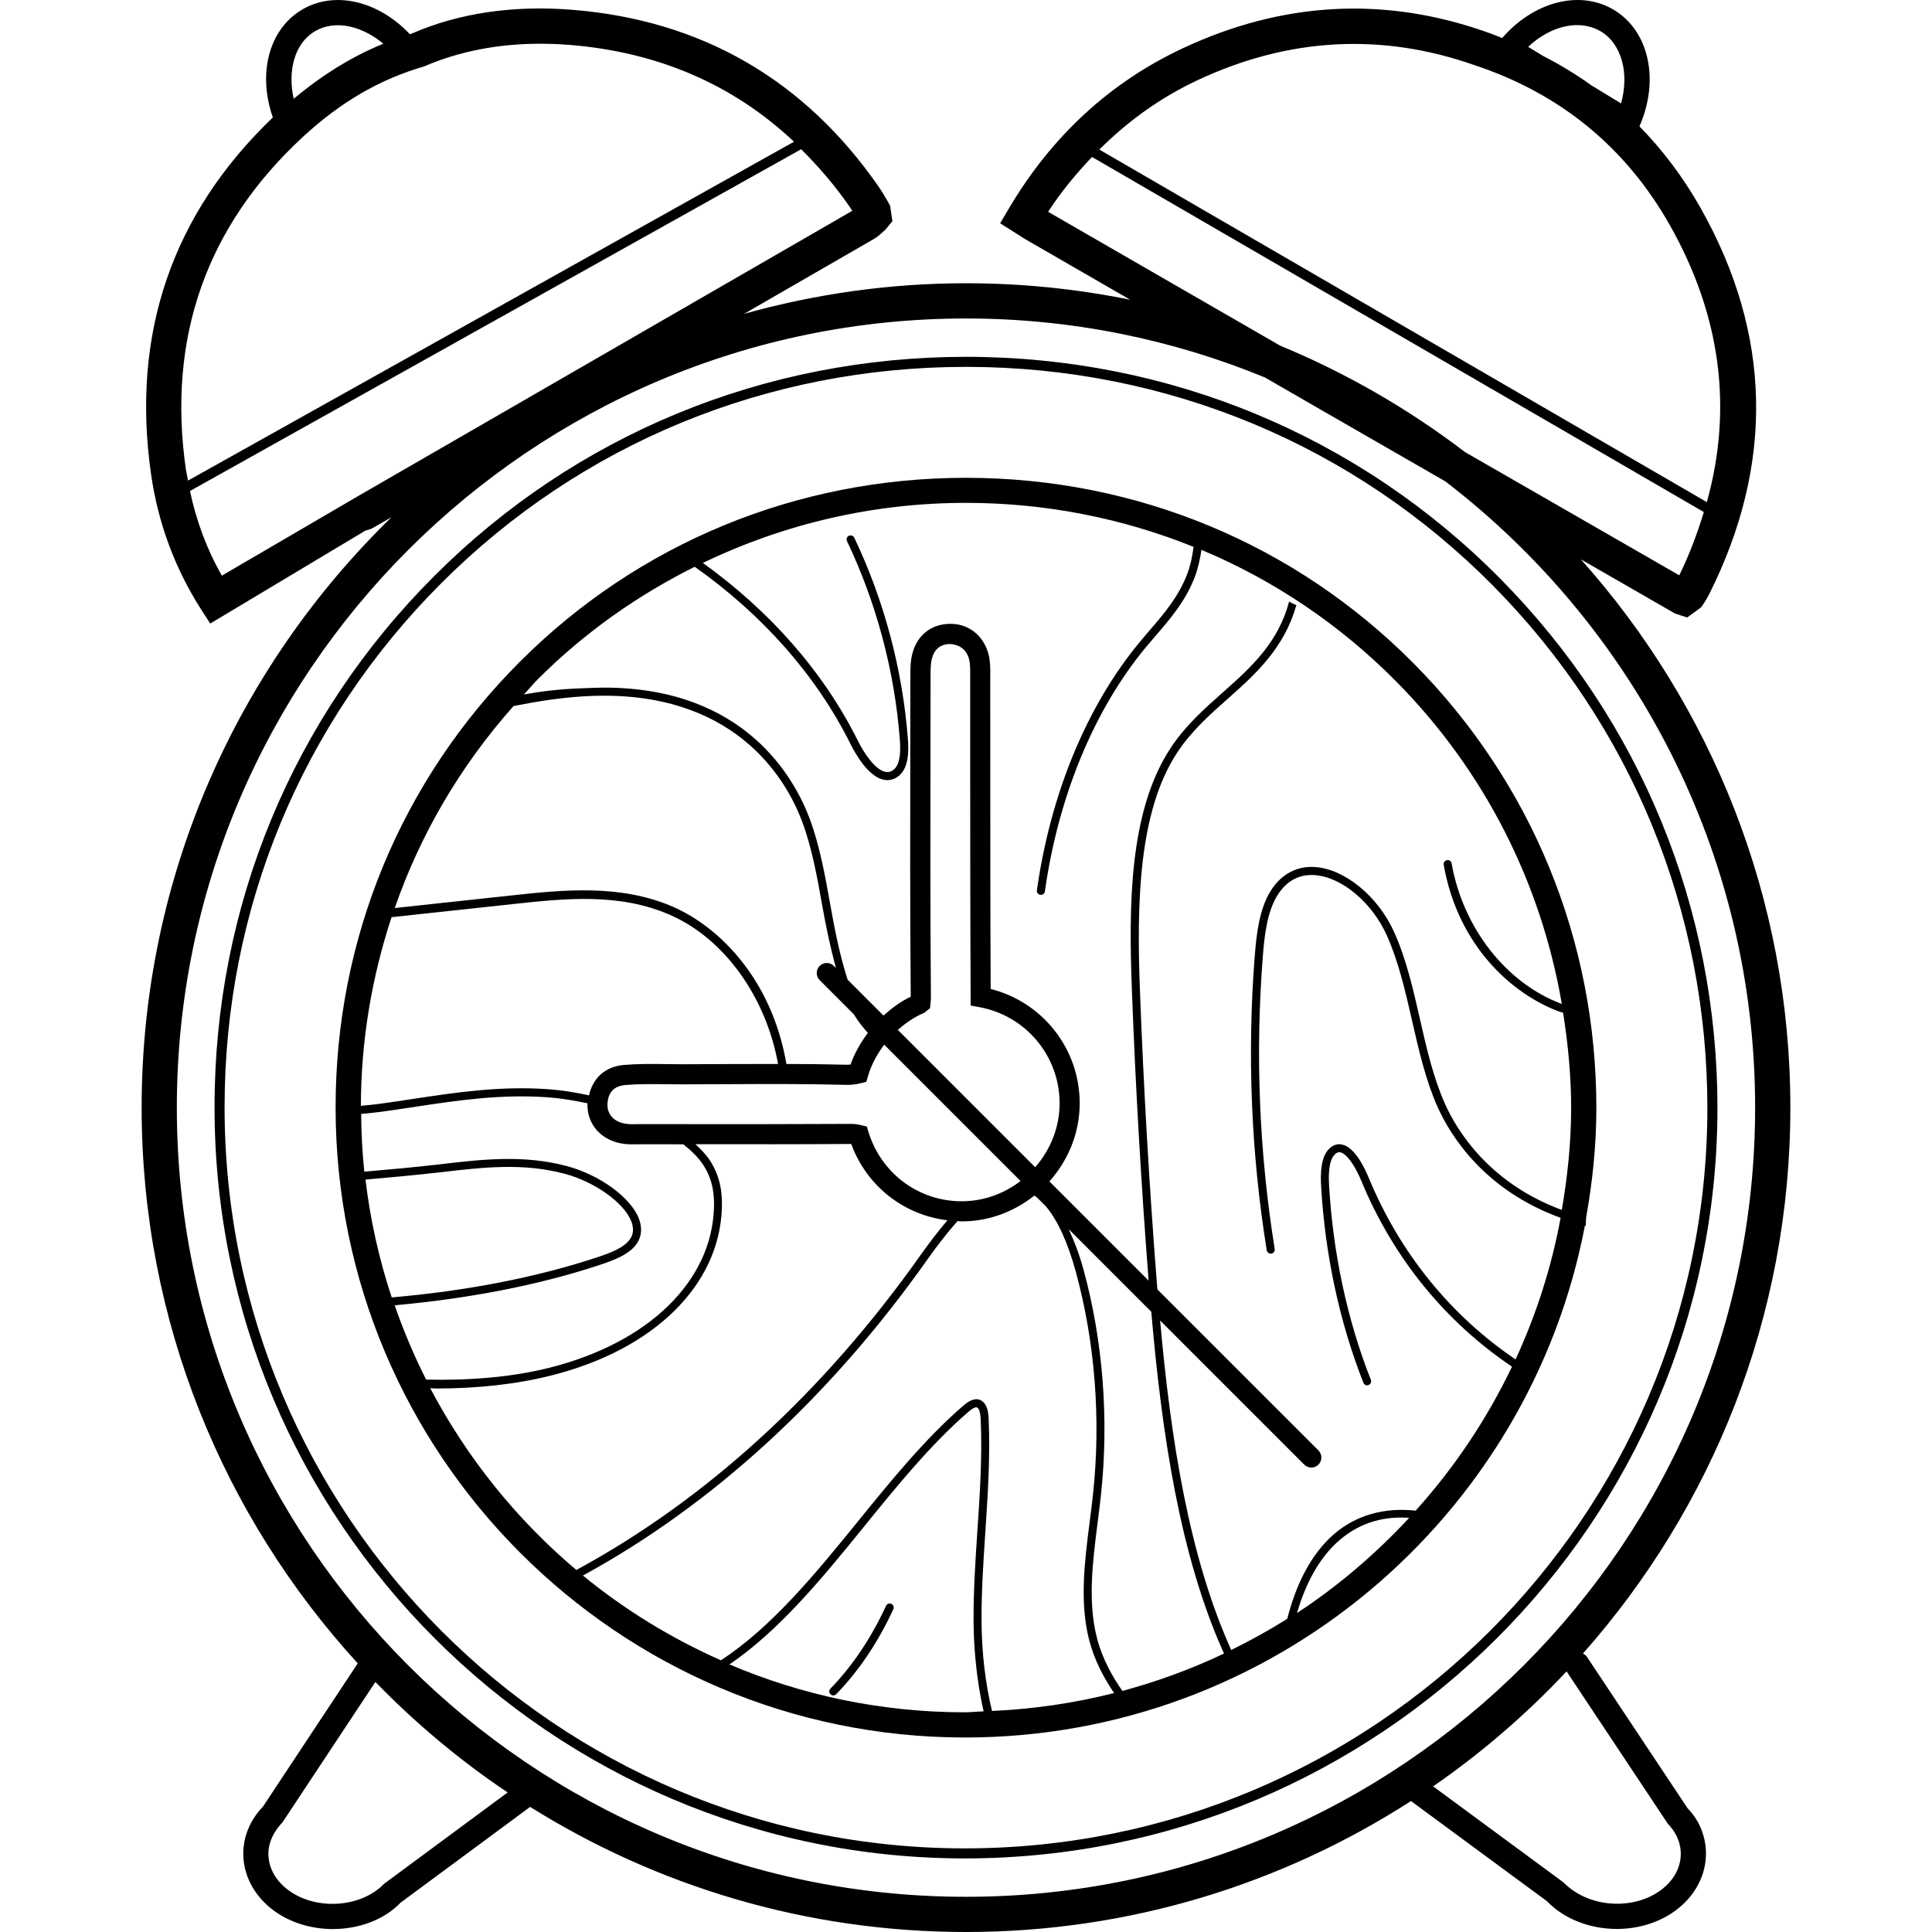 <?xml version="1.0" encoding="iso-8859-1"?>
<!-- Generator: Adobe Illustrator 19.0.0, SVG Export Plug-In . SVG Version: 6.00 Build 0)  -->
<svg version="1.1" id="Layer_1" xmlns="http://www.w3.org/2000/svg" xmlns:xlink="http://www.w3.org/1999/xlink" x="0px" y="0px"
	 viewBox="0 0 217.818 217.818" style="enable-background:new 0 0 217.818 217.818;" xml:space="preserve">
<g>
	<g>
		<g>
			<path d="M178.845,186.694c-0.108-0.112-0.256-0.18-0.38-0.272c14.532-16.408,23.384-37.956,23.384-61.544
				c0-23.716-8.944-45.376-23.616-61.816l10.62,6.112l1.368,0.444l1.58-1.16l0.204-0.3c0.244-0.36,0.468-0.736,0.676-1.136
				c7.384-14.704,7.068-29.356-0.94-43.552c-1.956-3.468-4.272-6.536-6.904-9.224c2.28-5.212,1.096-10.708-2.844-13.108
				c-3.824-2.332-9.052-0.98-12.632,3.148c-0.616-0.232-1.212-0.488-1.844-0.7c-11.44-4.028-22.924-3.408-34.148,1.848
				c-8.204,3.836-14.808,9.916-19.628,18.076l-0.984,1.664l2.156,1.36c0.276,0.184,0.52,0.34,0.768,0.484l9.208,5.316
				c0.84,0.484,1.684,0.968,2.524,1.456c-5.98-1.212-12.164-1.856-18.5-1.856c-8.668,0-17.052,1.22-25.02,3.448
				c4.856-2.804,9.72-5.6,14.576-8.408c0.484-0.276,0.856-0.624,1.352-1.08l0.788-0.948l-0.256-1.764l-0.304-0.536
				c-0.316-0.552-0.636-1.096-1-1.616C90.685,8.982,79.081,2.278,64.549,1.106c-6.688-0.544-12.836,0.38-18.052,2.648
				c-0.096,0.028-0.192,0.076-0.288,0.104c-3.564-3.784-8.54-4.968-12.24-2.72c-3.684,2.24-4.924,7.204-3.208,12.104
				C19.417,24.106,14.765,37.618,17.029,53.454c0.784,5.488,2.68,10.612,5.632,15.232l1.04,1.616l17.496-10.48
				c0.216-0.056,0.58-0.14,0.94-0.356c0.668-0.384,1.34-0.772,2.008-1.16c-17.364,16.896-28.176,40.488-28.176,66.568
				c0,24.12,9.24,46.12,24.364,62.656l-10.672,16.132c-1.672,1.744-2.448,3.94-2.18,6.188c0.276,2.344,1.7,4.496,3.908,5.912
				c1.824,1.164,3.996,1.724,6.14,1.724c2.916,0,5.78-1.036,7.632-2.976l14.608-10.796c14.268,8.924,31.108,14.104,49.14,14.104
				c18.468,0,35.684-5.436,50.168-14.764l15.34,11.296c1.972,2.052,4.912,3.124,7.872,3.124c2.132,0,4.28-0.56,6.084-1.712
				c2.208-1.416,3.628-3.568,3.908-5.912c0.268-2.248-0.508-4.444-2.024-5.988L178.845,186.694z M180.513,3.562
				c2.332,1.416,3.192,4.728,2.248,8.096l-3.344-2.036c-1.708-1.224-3.512-2.328-5.42-3.3l-1.712-1.04
				C174.865,2.862,178.137,2.122,180.513,3.562z M135.041,9.03c10.252-4.8,20.736-5.36,31.188-1.688
				c9.668,3.196,17.088,9.276,22.056,18.084c5.748,10.192,7.08,20.652,4.148,31.184l-68.492-39.748
				C127.161,13.658,130.801,11.014,135.041,9.03z M126.865,28.898l-8.696-5.02c1.484-2.296,3.168-4.304,4.948-6.18l68.98,40.032
				c-0.732,2.376-1.604,4.752-2.772,7.132l-24.16-13.896c-6.356-4.848-13.348-8.896-20.836-11.996
				C138.505,35.614,132.685,32.258,126.865,28.898z M35.441,3.562c0.792-0.484,1.704-0.716,2.66-0.716
				c1.692,0,3.52,0.756,5.116,2.084c-3.528,1.432-6.904,3.528-10.104,6.212C32.401,7.954,33.229,4.906,35.441,3.562z M20.953,52.894
				c-2.12-14.816,2.328-27.42,13.208-37.472c4.236-3.908,8.624-6.472,13.66-7.936c3.948-1.7,8.332-2.556,13.076-2.556
				c1.088,0,2.2,0.044,3.324,0.132c9.98,0.808,18.452,4.468,25.296,10.916l-68.32,38.204C21.121,53.75,21.017,53.334,20.953,52.894z
				 M40.345,55.946l-15.336,8.956c-1.7-2.996-2.868-6.156-3.592-9.544l68.908-38.532c1.952,1.94,3.788,4.068,5.46,6.476
				c0.104,0.152,0.208,0.308,0.304,0.464C77.453,34.53,58.801,45.286,40.345,55.946z M43.293,212.39
				c-2.452,2.556-7.22,3.016-10.38,0.984c-1.512-0.964-2.444-2.332-2.624-3.852c-0.164-1.392,0.336-2.768,1.572-4.084l10.46-15.812
				c4.52,4.648,9.508,8.836,14.912,12.46L43.293,212.39z M108.905,213.85c-49.056,0-88.968-39.912-88.968-88.972
				s39.916-88.972,88.972-88.972c11.92,0,23.296,2.372,33.696,6.648c2.18,1.256,4.36,2.516,6.54,3.772l13.804,7.944
				c21.216,16.276,34.928,41.864,34.928,70.608C197.877,173.938,157.961,213.85,108.905,213.85z M189.465,209.522
				c-0.176,1.52-1.112,2.888-2.624,3.852c-3.164,2.028-7.916,1.576-10.564-1.144l-14.704-10.832
				c5.468-3.776,10.504-8.124,15.04-12.952c0.008,0.008,0.02,0.012,0.024,0.016l11.412,17.172
				C189.129,206.75,189.629,208.13,189.465,209.522z"/>
			<path d="M179.977,124.986c0.02-18.916-7.272-36.724-20.536-50.128c-13.372-13.516-31.296-20.968-50.476-20.988
				c-0.024,0-0.044,0-0.068,0c-19.052,0-36.908,7.36-50.272,20.724c-13.416,13.416-20.8,31.272-20.788,50.272
				c-0.004,39.128,31.8,70.992,70.9,71.024c0.02,0,0.036,0,0.06,0c34.688-0.004,63.632-24.896,69.888-57.704
				c0.036,0.008,0.068,0.024,0.104,0.032c-0.008-0.3,0.008-0.6,0.036-0.904c-0.004,0-0.004,0-0.008-0.004
				C179.533,133.298,179.973,129.194,179.977,124.986z M57.897,79.602c2.64-0.524,5.292-0.944,7.964-1.1
				c0.764-0.048,1.504-0.068,2.228-0.068c15.344,0,20.728,9.84,22.36,14.224c1.1,2.964,1.7,6.32,2.276,9.564
				c0.412,2.316,0.908,4.652,1.52,6.916l-0.236-0.236c-0.436-0.444-1.164-0.444-1.6,0c-0.44,0.448-0.44,1.164,0.008,1.608
				l3.844,3.844c0.472,0.776,1.008,1.464,1.584,2.096c-0.804,1.084-1.496,2.26-1.952,3.572c-0.18,0.016-0.364,0.016-0.576,0.016
				c-2.212-0.056-4.44-0.08-6.656-0.084c-1.652-9.596-7.592-15.432-12.712-17.688c-5.98-2.628-12.496-1.936-18.244-1.316
				l-13.2,1.424C47.401,94.038,51.913,86.33,57.897,79.602z M104.905,83.418l0.008-7.192c0-0.708,0-1.376,0.144-1.948
				c0.276-1.084,0.96-1.648,2.036-1.672c1.012,0.052,1.868,0.568,2.168,1.736c0.128,0.508,0.124,1.112,0.12,1.752v9.324
				c0.004,9.004,0.004,18.008,0.052,27.012l0.004,0.94l0.928,0.168c5.268,0.94,9.096,5.504,9.096,10.848
				c0,2.768-1.06,5.272-2.752,7.212l-15.484-15.484c0.888-0.78,1.86-1.468,2.98-1.932l0.648-0.516l0.068-0.676
				c0.02-0.176,0.036-0.356,0.032-0.552C104.873,102.762,104.889,93.09,104.905,83.418z M115.061,133.154
				c-1.856,1.412-4.14,2.28-6.644,2.28c-4.844,0-9.064-3.14-10.504-7.812l-0.188-0.612l-0.62-0.156
				c-0.396-0.096-0.796-0.144-1.22-0.144c-0.02,0-0.04,0-0.06,0c-6.212,0.036-12.424,0.032-18.628,0.028l-4.908-0.004l-0.476,0.004
				c-0.368,0.012-0.748,0.02-1.128-0.028c-1.384-0.148-2.248-1.024-2.196-2.224c0.056-1.348,0.732-2.056,2.068-2.164
				c1.496-0.124,3.052-0.1,4.556-0.084l1.828,0.012l4.952-0.016c4.392-0.024,8.92-0.044,13.372,0.072
				c0.632,0.032,1.232-0.044,1.784-0.184l0.628-0.16l0.18-0.624c0.38-1.324,1.036-2.496,1.828-3.56L115.061,133.154z
				 M44.145,103.406l13.66-1.476c5.916-0.64,12.036-1.296,17.788,1.24c6.084,2.68,10.76,9.22,12.128,16.784
				c-1.96-0.004-3.916,0.004-5.836,0.012l-4.948,0.02l-1.796-0.016c-1.564-0.02-3.172-0.04-4.768,0.092
				c-2.132,0.172-3.544,1.484-3.964,3.428c-1.536-0.328-3.072-0.58-4.528-0.684c-5.484-0.4-10.488,0.36-15.328,1.092
				c-1.268,0.192-2.536,0.384-3.804,0.556c-0.676,0.092-1.372,0.152-2.064,0.22C40.701,117.33,41.913,110.182,44.145,103.406z
				 M41.205,132.99c2.844-0.248,5.68-0.508,8.488-0.832l0.332-0.036c4.4-0.508,8.944-1.04,13.624,0.208
				c3.436,0.916,6.752,3.296,7.544,5.416c0.272,0.736,0.228,1.388-0.148,1.936c-0.656,0.988-2.22,1.572-3.756,2.084
				c-6.988,2.304-14.84,3.788-23.124,4.508C42.753,142.014,41.749,137.574,41.205,132.99z M44.497,147.162
				c8.252-0.748,16.092-2.232,23.076-4.536c1.688-0.56,3.412-1.212,4.228-2.432c0.54-0.796,0.62-1.752,0.244-2.764
				c-0.9-2.404-4.408-4.968-8.156-5.968c-4.844-1.288-9.484-0.752-13.964-0.236l-0.328,0.04c-2.82,0.328-5.668,0.584-8.524,0.832
				c-0.228-2.14-0.336-4.316-0.356-6.512c0.724-0.068,1.448-0.132,2.156-0.228c1.28-0.172,2.552-0.364,3.82-0.556
				c4.796-0.728,9.752-1.48,15.132-1.084c1.42,0.104,2.912,0.356,4.408,0.672c0,0.004,0,0.004,0,0.008
				c-0.096,2.412,1.636,4.288,4.216,4.576c0.472,0.048,0.94,0.044,1.416,0.036l0.436-0.004l4.74,0.004
				c0.912,0.728,1.716,1.504,2.268,2.364c1.132,1.752,1.228,3.504,1.184,4.832c-0.284,8.28-7.376,15.172-18.496,17.984
				c-4.204,1.064-8.976,1.46-13.952,1.352C46.681,152.846,45.497,150.05,44.497,147.162z M48.505,156.506
				c0.252,0.016,0.5,0.036,0.744,0.036c4.616,0,9.02-0.484,12.952-1.48c11.536-2.916,18.884-10.136,19.184-18.836
				c0.048-1.464-0.06-3.396-1.324-5.356c-0.432-0.668-1.016-1.28-1.66-1.872c5.812,0.008,11.624,0.016,17.44-0.024
				c0.048,0.004,0.088,0,0.132,0.004c1.736,4.74,5.92,8.008,10.844,8.6c-1.036,1.22-2.044,2.528-2.992,3.868
				c-11.068,15.668-24.36,27.716-38.848,35.556C58.249,171.322,52.641,164.366,48.505,156.506z M108.797,193.046
				c-0.02,0.004-0.04,0.004-0.06,0.004c-9.396-0.008-18.352-1.932-26.5-5.4c5.6-3.8,10.428-9.68,15.104-15.448
				c3.756-4.632,7.644-9.424,11.896-13.076c0.508-0.428,0.84-0.568,1.02-0.376c0.264,0.28,0.296,1.044,0.312,1.372
				c0.18,4.152-0.1,8.384-0.376,12.472c-0.22,3.284-0.444,6.68-0.432,10.032c0.004,2.704,0.268,6.524,1.136,10.316
				C110.193,192.962,109.505,193.046,108.797,193.046z M111.841,192.898c-0.724-3.032-1.168-6.452-1.18-10.268
				c-0.012-3.324,0.216-6.704,0.432-9.968c0.272-4.116,0.556-8.372,0.376-12.576c-0.024-0.74-0.12-1.496-0.552-1.952
				c-0.388-0.416-1.088-0.704-2.268,0.308c-4.312,3.704-8.228,8.528-12.012,13.192c-4.76,5.868-9.68,11.848-15.364,15.552
				c-5.62-2.496-10.852-5.704-15.552-9.556c14.496-7.908,27.784-19.988,38.856-35.66c1.068-1.512,2.208-2.984,3.376-4.304
				c0.156,0.004,0.308,0.036,0.468,0.036c3.108,0,5.936-1.116,8.204-2.912c0.272,0.196,0.532,0.456,0.792,0.716l0.512,0.512
				c1.308,1.576,2.44,3.996,3.36,7.36c2.168,7.932,2.84,16.584,1.948,25.028c-0.112,1.052-0.248,2.108-0.384,3.172
				c-0.568,4.428-1.148,9.012-0.076,13.252c0.624,2.448,1.752,4.46,2.828,6.048C121.169,192.002,116.573,192.686,111.841,192.898z
				 M126.541,190.638c-1.088-1.556-2.256-3.564-2.884-6.032c-1.036-4.072-0.464-8.568,0.088-12.916
				c0.136-1.068,0.272-2.132,0.384-3.192c0.908-8.552,0.224-17.32-1.972-25.364c-0.488-1.788-1.064-3.256-1.676-4.564l9.316,9.32
				c1.196,13.876,3.256,27.608,8.2,38.536C134.341,188.158,130.517,189.57,126.541,190.638z M146.225,181.858
				c0.964-3.308,2.496-6.224,4.76-8.188c2.56-2.22,5.388-2.728,7.888-2.544C155.105,175.182,150.881,178.806,146.225,181.858z
				 M176.081,136.41c-8.156-3.016-11.8-8.88-13.188-12c-1.312-2.952-2.076-6.304-2.812-9.548c-0.752-3.3-1.528-6.716-2.892-9.756
				c-1.8-4.02-5.54-7.108-8.892-7.352c-2.024-0.16-3.828,0.768-5.02,2.656c-1.3,2.06-1.616,4.868-1.812,7.34
				c-0.868,11.076-0.416,22.248,1.348,33.208c0.048,0.248,0.296,0.42,0.52,0.38c0.248-0.044,0.416-0.272,0.38-0.52
				c-1.752-10.892-2.204-21.992-1.34-32.996c0.184-2.364,0.484-5.044,1.672-6.924c1.008-1.584,2.416-2.36,4.192-2.236
				c3.036,0.22,6.452,3.084,8.124,6.812c1.324,2.964,2.092,6.336,2.836,9.592c0.748,3.28,1.52,6.676,2.868,9.712
				c1.456,3.272,5.296,9.412,13.88,12.52c-1.028,5.6-2.76,10.94-5.076,15.964c-7.196-4.86-13-11.868-16.56-20.484
				c-0.524-1.264-1.604-3.428-2.984-3.736c-0.356-0.084-0.884-0.072-1.416,0.416c-1.032,0.94-1.044,2.9-0.964,4.288
				c0.444,7.736,2.096,15.396,4.768,22.148c0.088,0.232,0.356,0.36,0.588,0.252c0.232-0.092,0.348-0.356,0.252-0.588
				c-2.64-6.664-4.264-14.228-4.708-21.868c-0.04-0.692-0.16-2.804,0.668-3.564c0.272-0.248,0.476-0.24,0.612-0.208
				c0.68,0.152,1.6,1.408,2.344,3.196c3.644,8.828,9.604,16,16.996,20.964c-2.84,5.94-6.5,11.392-10.864,16.236
				c-3.468-0.384-6.696,0.476-9.212,2.656c-2.604,2.256-4.28,5.692-5.264,9.54c-2.036,1.28-4.144,2.448-6.316,3.512
				c-4.756-10.528-6.82-23.728-8.016-37.148l16.248,16.248c0.22,0.224,0.512,0.332,0.8,0.332c0.288,0,0.584-0.108,0.8-0.332
				c0.444-0.44,0.444-1.16,0-1.6l-18.152-18.148c-0.02-0.248-0.044-0.496-0.064-0.744c-0.856-10.94-1.496-22.04-1.908-32.984
				c-0.38-9.988-0.136-20.14,4.168-26.748c1.612-2.472,3.772-4.38,5.86-6.228c3.124-2.764,6.272-5.692,7.608-10.444
				c-0.28-0.12-0.552-0.24-0.812-0.412c-1.22,4.596-4.196,7.344-7.396,10.176c-2.132,1.888-4.336,3.836-6.016,6.416
				c-4.668,7.152-4.676,17.828-4.316,27.268c0.408,10.856,1.044,21.856,1.884,32.708l-11.188-11.188
				c2.1-2.352,3.416-5.42,3.416-8.816c0-6.124-4.164-11.4-10.036-12.88c-0.044-8.696-0.044-17.396-0.044-26.088l-0.004-9
				l0.004-0.312c0.004-0.72,0.008-1.536-0.196-2.332c-0.572-2.192-2.352-3.496-4.408-3.432c-2.092,0.04-3.66,1.304-4.188,3.38
				c-0.22,0.848-0.216,1.732-0.216,2.636l-0.012,7.06c-0.016,9.648-0.028,19.3,0.052,28.96c-1.144,0.548-2.144,1.296-3.072,2.128
				l-4.04-4.04c-0.864-2.676-1.444-5.56-1.948-8.404c-0.584-3.28-1.192-6.676-2.32-9.72c-1.704-4.568-7.296-14.812-23.2-14.812
				c-0.74,0-1.504,0.04-2.292,0.068c-2.876,0.092-5.104,0.4-6.736,0.708c0.528-0.564,1.004-1.16,1.552-1.708
				c5.244-5.244,11.232-9.464,17.7-12.692c7.524,5.32,13.652,12.12,17.592,20.032c0.516,1.036,1.904,3.5,3.596,3.952
				c0.184,0.048,0.364,0.072,0.54,0.072c0.392,0,0.76-0.116,1.108-0.348c1.304-0.872,1.308-2.864,1.2-4.284
				c-0.596-7.812-2.688-15.664-6.048-22.704c-0.108-0.232-0.384-0.308-0.604-0.216c-0.228,0.108-0.32,0.38-0.216,0.604
				c3.312,6.936,5.376,14.68,5.96,22.384c0.148,1.876-0.112,3.004-0.792,3.456c-0.288,0.196-0.588,0.248-0.916,0.156
				c-1.092-0.288-2.276-1.988-3.02-3.48c-3.936-7.9-10.028-14.7-17.484-20.06c9.12-4.38,19.18-6.768,29.648-6.768
				c0.024,0,0.044,0,0.068,0c8.948,0.008,17.596,1.732,25.612,4.96c-0.14,1.044-0.344,2.068-0.696,3.004
				c-0.972,2.592-2.64,4.532-4.256,6.404c-0.38,0.44-0.756,0.884-1.128,1.332c-5.94,7.168-10.056,17.1-11.584,27.98
				c-0.036,0.248,0.136,0.476,0.388,0.512c0.02,0.004,0.044,0.004,0.064,0.004c0.224,0,0.416-0.164,0.448-0.392
				c1.508-10.712,5.552-20.488,11.384-27.528c0.368-0.444,0.748-0.88,1.12-1.316c1.668-1.932,3.392-3.932,4.42-6.676
				c0.352-0.932,0.572-1.948,0.724-2.988c8.14,3.412,15.596,8.408,21.968,14.848c9.928,10.04,16.316,22.664,18.664,36.344
				c-0.028-0.012-0.06-0.016-0.088-0.028c-6.212-2.344-11.052-8.552-12.336-15.808c-0.044-0.248-0.272-0.436-0.524-0.368
				c-0.248,0.044-0.412,0.276-0.368,0.524c1.62,9.188,7.732,14.548,12.908,16.504c0.184,0.068,0.368,0.112,0.552,0.172
				c0.556,3.544,0.912,7.14,0.908,10.796C177.129,128.878,176.721,132.682,176.081,136.41z"/>
			<path d="M169.145,65.246c-15.936-16.108-37.304-24.996-60.168-25.016c-0.028,0-0.052,0-0.08,0
				c-22.716,0-43.996,8.768-59.924,24.7c-16,15.992-24.8,37.276-24.784,59.928c-0.004,46.648,37.908,84.628,84.512,84.664
				c0.024,0,0.048,0,0.072,0c46.752,0,84.808-37.9,84.856-84.516C193.649,102.454,184.957,81.23,169.145,65.246z M108.773,208.39
				c-0.02,0-0.048,0-0.072,0c-45.98-0.036-83.384-37.508-83.38-83.532c-0.016-22.352,8.668-43.348,24.452-59.128
				c15.72-15.716,36.712-24.368,59.124-24.368c0.024,0,0.052,0,0.08,0c22.56,0.02,43.64,8.784,59.364,24.684
				c15.596,15.764,24.176,36.708,24.152,58.96C192.449,171.002,154.901,208.39,108.773,208.39z"/>
			<path d="M100.497,180.826c-0.232-0.12-0.5-0.004-0.6,0.216c-1.692,3.652-3.8,6.792-6.272,9.336
				c-0.176,0.18-0.172,0.468,0.008,0.64c0.088,0.084,0.204,0.128,0.316,0.128c0.116,0,0.236-0.048,0.324-0.136
				c2.544-2.616,4.716-5.84,6.444-9.584C100.821,181.198,100.725,180.93,100.497,180.826z"/>
		</g>
	</g>
</g>
<g>
</g>
<g>
</g>
<g>
</g>
<g>
</g>
<g>
</g>
<g>
</g>
<g>
</g>
<g>
</g>
<g>
</g>
<g>
</g>
<g>
</g>
<g>
</g>
<g>
</g>
<g>
</g>
<g>
</g>
</svg>
